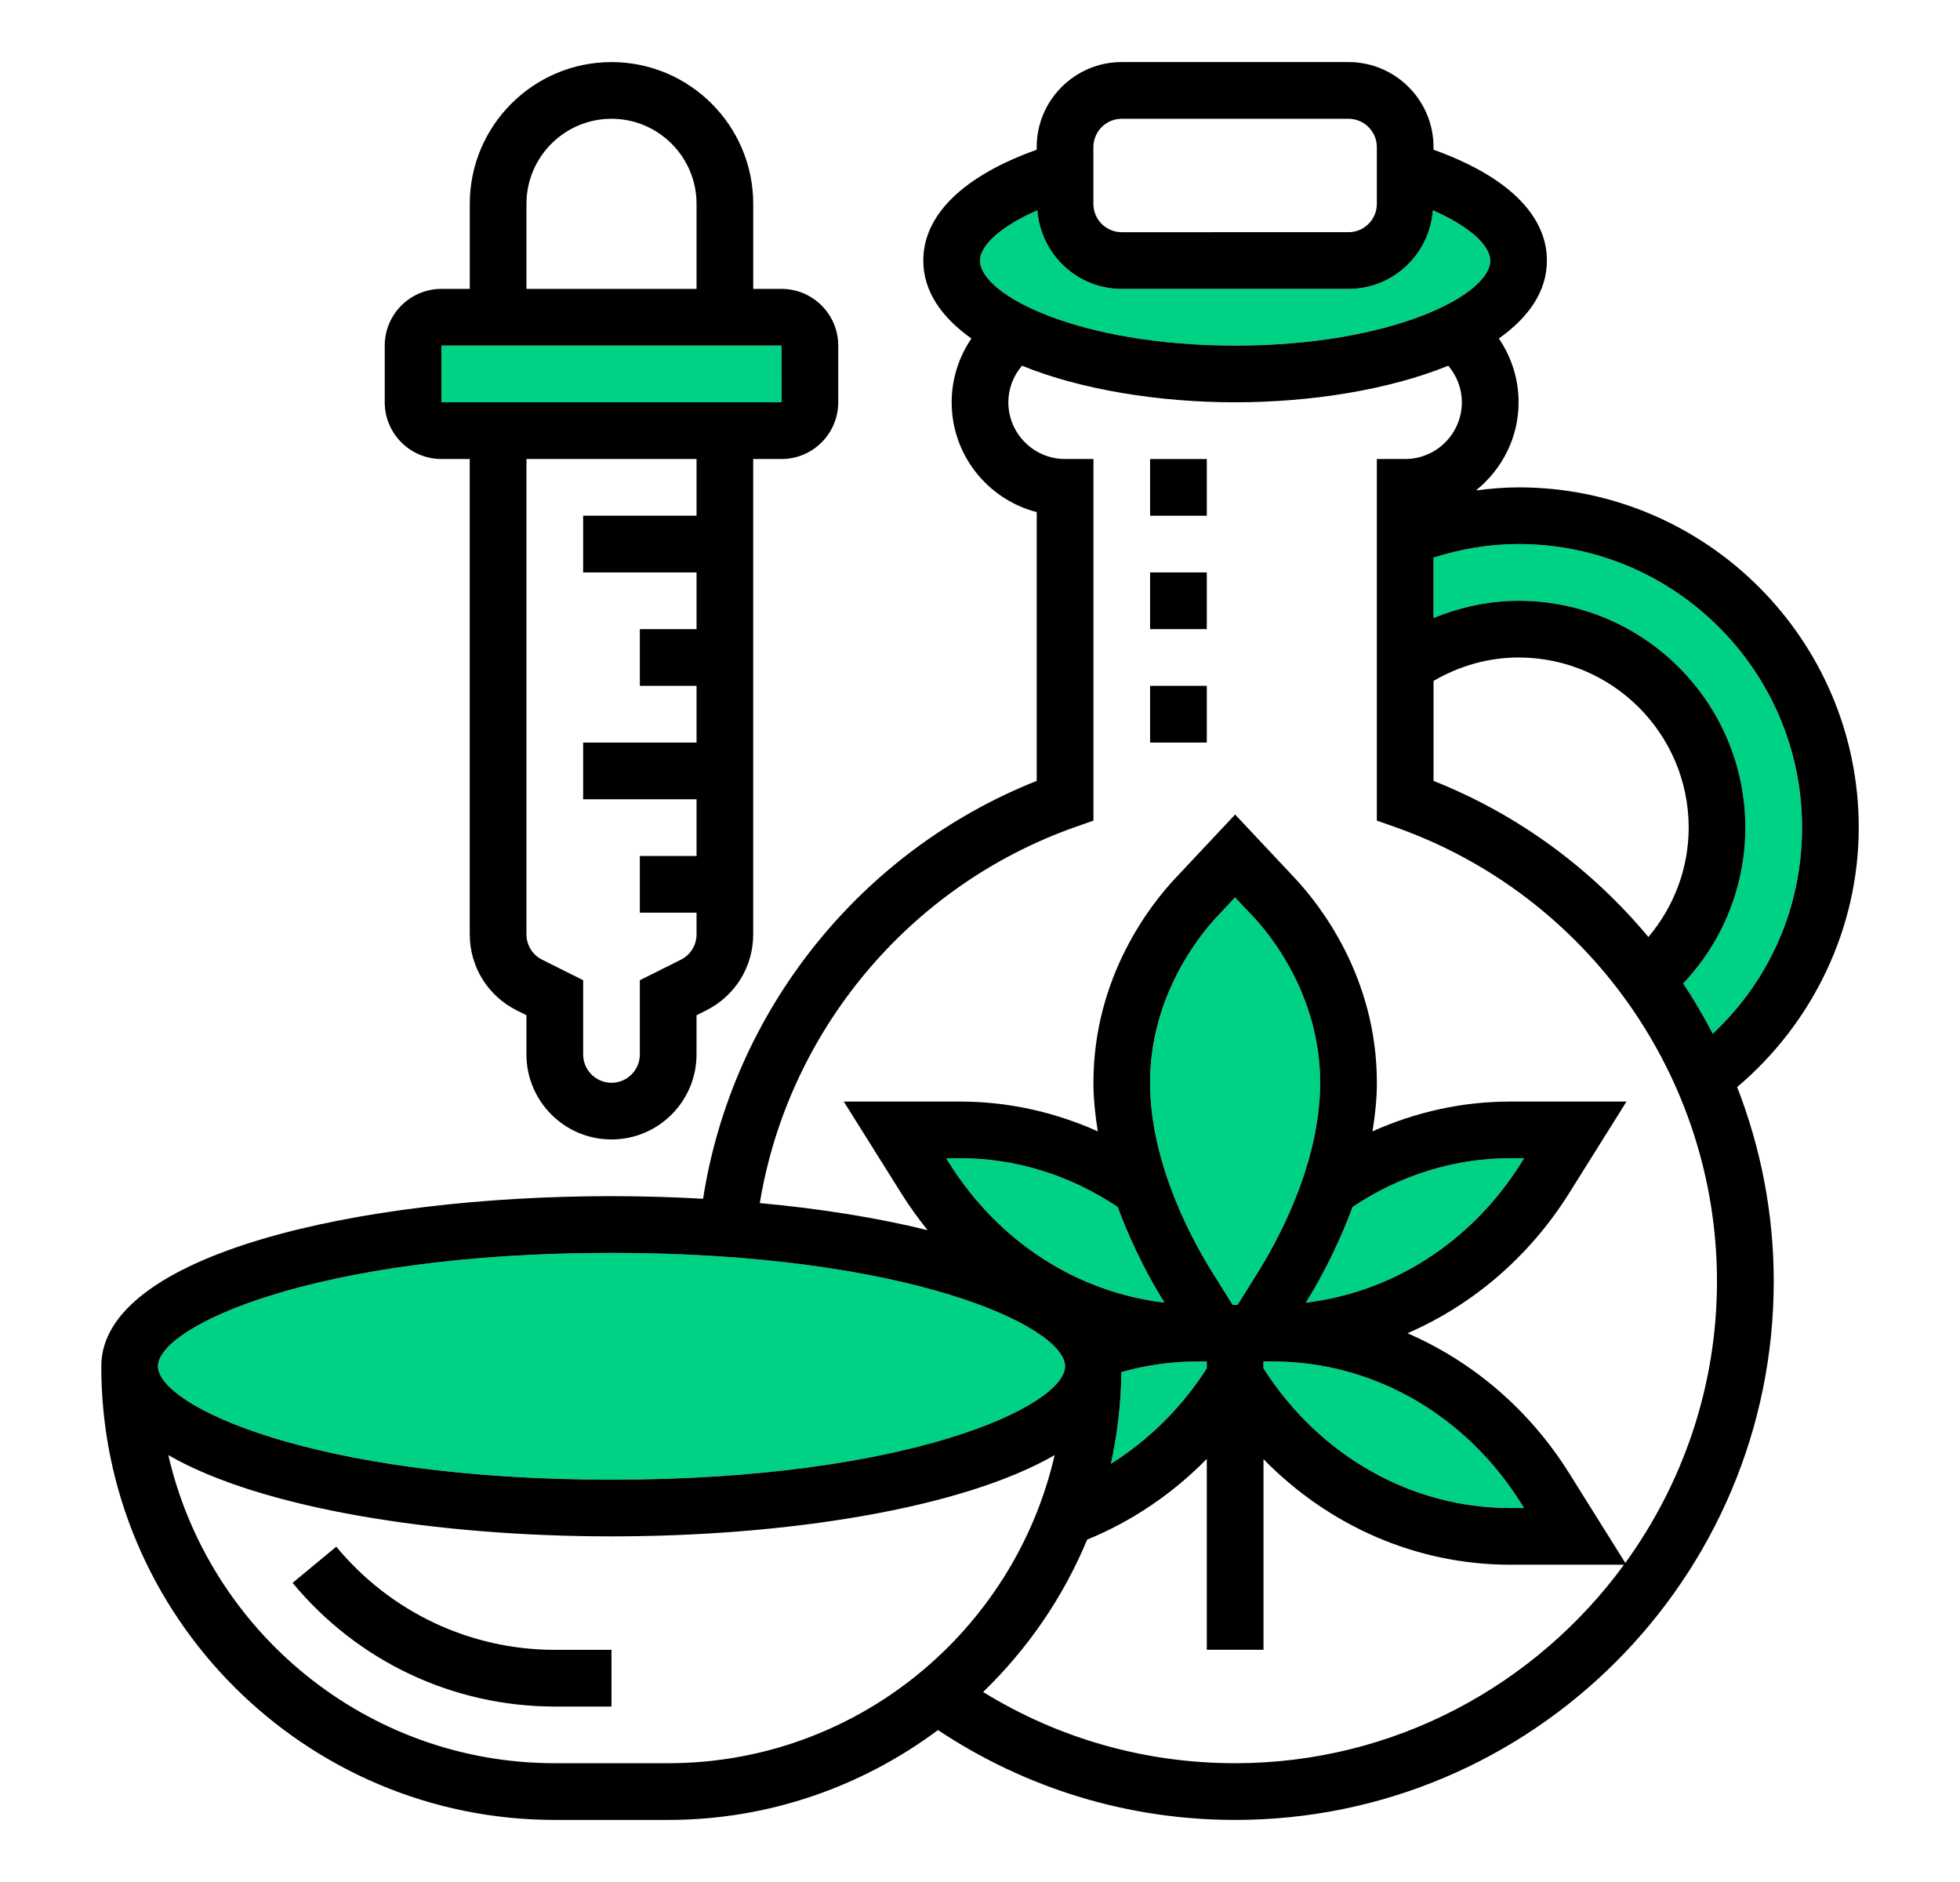 <?xml version="1.0" encoding="utf-8"?>
<!-- Generator: Adobe Illustrator 16.0.0, SVG Export Plug-In . SVG Version: 6.00 Build 0)  -->
<!DOCTYPE svg PUBLIC "-//W3C//DTD SVG 1.1//EN" "http://www.w3.org/Graphics/SVG/1.1/DTD/svg11.dtd">
<svg version="1.1" id="Calque_1" xmlns="http://www.w3.org/2000/svg" xmlns:xlink="http://www.w3.org/1999/xlink" x="0px" y="0px"
	 width="100px" height="96px" viewBox="0 0 100 96" enable-background="new 0 0 100 96" xml:space="preserve">
<path fill="#00D285" d="M48.979,59.08h-0.705l0.149,0.24c2.522,4.029,6.545,6.602,10.984,7.125
	c-0.615-0.984-1.592-2.729-2.383-4.879C54.596,59.945,51.83,59.08,48.979,59.08z"/>
<path fill="#00D285" d="M63.016,45.774l-0.912,0.971c-0.82,0.87-3.426,3.987-3.426,8.485c0,4.191,2.25,8.205,3.217,9.736l0.994,1.59
	h0.256l0.961-1.537c1-1.584,3.25-5.598,3.25-9.789c0-4.498-2.607-7.615-3.404-8.462L63.016,45.774z"/>
<path fill="#00D285" d="M56.678,74.67c1.936-1.217,3.621-2.877,4.893-4.871v-0.35h-0.48c-1.313,0-2.609,0.186-3.873,0.541
	C57.195,71.596,57.012,73.158,56.678,74.67z"/>
<path fill="#00D285" d="M64.463,69.793c2.846,4.467,7.539,7.131,12.59,7.131h0.705l-0.148-0.238
	c-2.838-4.531-7.572-7.236-12.666-7.236h-0.48V69.793z"/>
<path fill="#00D285" d="M77.609,59.322l0.148-0.242h-0.705c-2.85,0-5.617,0.865-8.045,2.486c-0.799,2.17-1.783,3.924-2.385,4.879
	C71.063,65.922,75.086,63.348,77.609,59.322z"/>
<rect x="22.521" y="17.628" fill="#00D285" width="17.355" height="2.893"/>
<path fill="#00D285" d="M76.033,13.291c0-0.708-0.932-1.694-2.928-2.563c-0.17,2.236-2.023,4.009-4.305,4.009H57.23
	c-2.279,0-4.133-1.773-4.305-4.009C50.931,11.597,50,12.583,50,13.291c0,1.77,5.07,4.338,13.016,4.338
	C70.963,17.628,76.033,15.06,76.033,13.291z"/>
<path fill="#00D285" d="M54.34,69.693c0-2.018-7.948-5.783-23.141-5.783c-15.192,0-23.14,3.766-23.14,5.783s7.947,5.785,23.14,5.785
	C46.392,75.479,54.34,71.711,54.34,69.693z"/>
<path fill="#00D285" d="M77.479,27.752c-1.469,0-2.924,0.241-4.34,0.69v3.083c1.375-0.559,2.834-0.88,4.34-0.88
	c6.379,0,11.57,5.19,11.57,11.57c0,2.978-1.143,5.809-3.172,7.949c0.551,0.826,1.049,1.685,1.508,2.566
	c2.914-2.727,4.557-6.472,4.557-10.515C91.941,34.241,85.453,27.752,77.479,27.752z"/>
<rect x="58.678" y="23.414" width="2.893" height="2.893"/>
<rect x="58.678" y="29.199" width="2.893" height="2.893"/>
<rect x="58.678" y="34.984" width="2.893" height="2.893"/>
<path d="M94.834,42.215c0-9.57-7.785-17.355-17.355-17.355c-0.73,0-1.455,0.064-2.176,0.157c1.318-1.062,2.176-2.675,2.176-4.496
	c0-1.175-0.359-2.307-1.008-3.254c1.518-1.074,2.453-2.4,2.453-3.977c0-2.34-2.057-4.319-5.785-5.653V7.505
	c0-2.393-1.945-4.339-4.338-4.339H57.23c-2.393,0-4.338,1.946-4.338,4.339v0.132c-3.727,1.333-5.785,3.313-5.785,5.653
	c0,1.576,0.938,2.902,2.455,3.977c-0.647,0.948-1.008,2.079-1.008,3.254c0,2.69,1.846,4.958,4.339,5.601v13.711
	c-9.028,3.586-15.539,11.768-17.021,21.315c-1.544-0.086-3.11-0.133-4.673-0.133c-12.937,0-26.032,2.98-26.032,8.678
	c0,12.76,10.381,23.141,23.14,23.141h5.785c5.159,0,9.912-1.717,13.764-4.584c4.502,2.99,9.715,4.584,15.161,4.584
	c15.152,0,27.48-12.328,27.48-27.479c0-3.457-0.66-6.805-1.867-9.904C92.52,52.166,94.834,47.313,94.834,42.215z M55.785,7.505
	c0-0.798,0.648-1.446,1.445-1.446h11.57c0.799,0,1.447,0.648,1.447,1.446v2.893c0,0.798-0.648,1.446-1.447,1.446H57.23
	c-0.797,0-1.445-0.648-1.445-1.446V7.505z M50,13.291c0-0.708,0.931-1.694,2.926-2.563c0.172,2.236,2.025,4.009,4.305,4.009h11.57
	c2.281,0,4.135-1.773,4.305-4.009c1.996,0.87,2.928,1.855,2.928,2.563c0,1.77-5.07,4.338-13.018,4.338
	C55.07,17.628,50,15.06,50,13.291z M8.059,69.693c0-2.018,7.947-5.783,23.14-5.783c15.193,0,23.141,3.766,23.141,5.783
	s-7.948,5.785-23.141,5.785C16.006,75.479,8.059,71.711,8.059,69.693z M64.105,65.02l-0.961,1.537h-0.256l-0.994-1.59
	c-0.967-1.531-3.217-5.545-3.217-9.736c0-4.498,2.605-7.615,3.426-8.485l0.912-0.971l0.936,0.994
	c0.797,0.847,3.404,3.964,3.404,8.462C67.355,59.422,65.105,63.436,64.105,65.02z M69.008,61.566
	c2.428-1.621,5.195-2.486,8.045-2.486h0.705l-0.148,0.242c-2.523,4.025-6.547,6.6-10.986,7.123
	C67.225,65.49,68.209,63.736,69.008,61.566z M77.609,76.686l0.148,0.238h-0.705c-5.051,0-9.744-2.664-12.59-7.131v-0.344h0.48
	C70.037,69.449,74.771,72.154,77.609,76.686z M61.57,69.449v0.35c-1.271,1.994-2.957,3.654-4.893,4.871
	c0.334-1.512,0.518-3.074,0.539-4.68c1.264-0.355,2.561-0.541,3.873-0.541H61.57z M59.408,66.445
	c-4.439-0.523-8.462-3.096-10.984-7.125l-0.149-0.24h0.705c2.851,0,5.617,0.865,8.046,2.486
	C57.816,63.717,58.793,65.461,59.408,66.445z M34.091,89.941h-5.785c-9.606,0-17.653-6.73-19.718-15.717
	c4.734,2.734,13.709,4.146,22.61,4.146c8.901,0,17.876-1.412,22.61-4.146C51.744,83.211,43.697,89.941,34.091,89.941z
	 M63.016,89.941c-4.588,0-8.996-1.254-12.858-3.633c2.263-2.186,4.084-4.822,5.309-7.773c2.275-0.928,4.354-2.334,6.104-4.117v9.738
	h2.893v-9.725c3.344,3.422,7.828,5.385,12.59,5.385h5.803C78.377,85.939,71.166,89.941,63.016,89.941z M82.924,79.725l-2.863-4.574
	c-2.045-3.266-4.939-5.707-8.252-7.143c3.314-1.436,6.207-3.887,8.252-7.15l2.924-4.668h-5.932c-2.436,0-4.813,0.525-7.027,1.52
	c0.127-0.811,0.223-1.635,0.223-2.479c0-5.412-2.932-9.107-4.211-10.465l-3.021-3.217l-3.039,3.237
	c-1.262,1.337-4.191,5.033-4.191,10.445c0,0.844,0.094,1.668,0.223,2.479c-2.217-0.994-4.594-1.52-7.029-1.52h-5.931l2.924,4.666
	c0.417,0.666,0.87,1.295,1.353,1.895c-2.574-0.637-5.494-1.1-8.562-1.383c1.438-8.746,7.606-16.175,16.06-19.169l0.963-0.34V23.414
	H54.34c-1.596,0-2.894-1.298-2.894-2.893c0-0.691,0.254-1.349,0.696-1.866c3.016,1.228,7.006,1.866,10.873,1.866
	c3.869,0,7.859-0.638,10.875-1.866c0.441,0.518,0.695,1.175,0.695,1.866c0,1.595-1.299,2.893-2.893,2.893h-1.445v18.444l0.963,0.34
	c9.805,3.472,16.391,12.777,16.391,23.158C87.602,70.721,85.854,75.676,82.924,79.725z M73.139,34.734
	c1.322-0.771,2.801-1.196,4.34-1.196c4.785,0,8.678,3.892,8.678,8.677c0,2.063-0.742,4.027-2.055,5.581
	c-2.883-3.458-6.613-6.237-10.963-7.963V34.734z M87.385,52.73c-0.459-0.882-0.957-1.74-1.508-2.566
	c2.029-2.14,3.172-4.971,3.172-7.949c0-6.38-5.191-11.57-11.57-11.57c-1.506,0-2.965,0.321-4.34,0.88v-3.083
	c1.416-0.45,2.871-0.69,4.34-0.69c7.975,0,14.463,6.489,14.463,14.463C91.941,46.259,90.299,50.004,87.385,52.73z"/>
<path d="M17.157,78.895l-2.229,1.846c3.316,4.01,8.194,6.309,13.378,6.309h2.892v-2.893h-2.892
	C23.986,84.156,19.923,82.238,17.157,78.895z"/>
<path d="M22.521,23.414h1.446v24.244c0,1.654,0.919,3.141,2.398,3.881l0.494,0.248v1.998c0,2.393,1.947,4.338,4.339,4.338
	c2.393,0,4.339-1.945,4.339-4.338v-1.998l0.494-0.248c1.479-0.74,2.398-2.227,2.398-3.881V23.414h1.446
	c1.594,0,2.892-1.298,2.892-2.893v-2.893c0-1.594-1.298-2.892-2.892-2.892H38.43v-4.338c0-3.987-3.244-7.231-7.231-7.231
	c-3.987,0-7.231,3.244-7.231,7.231v4.338h-1.446c-1.595,0-2.893,1.298-2.893,2.892v2.893C19.628,22.116,20.927,23.414,22.521,23.414
	z M35.538,26.307h-5.786v2.892h5.786v2.893h-2.893v2.893h2.893v2.893h-5.786v2.892h5.786v2.893h-2.893v2.893h2.893v1.104
	c0,0.552-0.307,1.048-0.8,1.294l-2.093,1.046v3.787c0,0.797-0.648,1.445-1.446,1.445c-0.798,0-1.446-0.648-1.446-1.445v-3.787
	l-2.093-1.046c-0.493-0.246-0.8-0.742-0.8-1.294V23.414h8.678V26.307z M26.86,10.398c0-2.393,1.947-4.339,4.339-4.339
	c2.393,0,4.339,1.946,4.339,4.339v4.338H26.86V10.398z M22.521,17.628h17.355l0.002,2.893H22.521V17.628z"/>
</svg>
